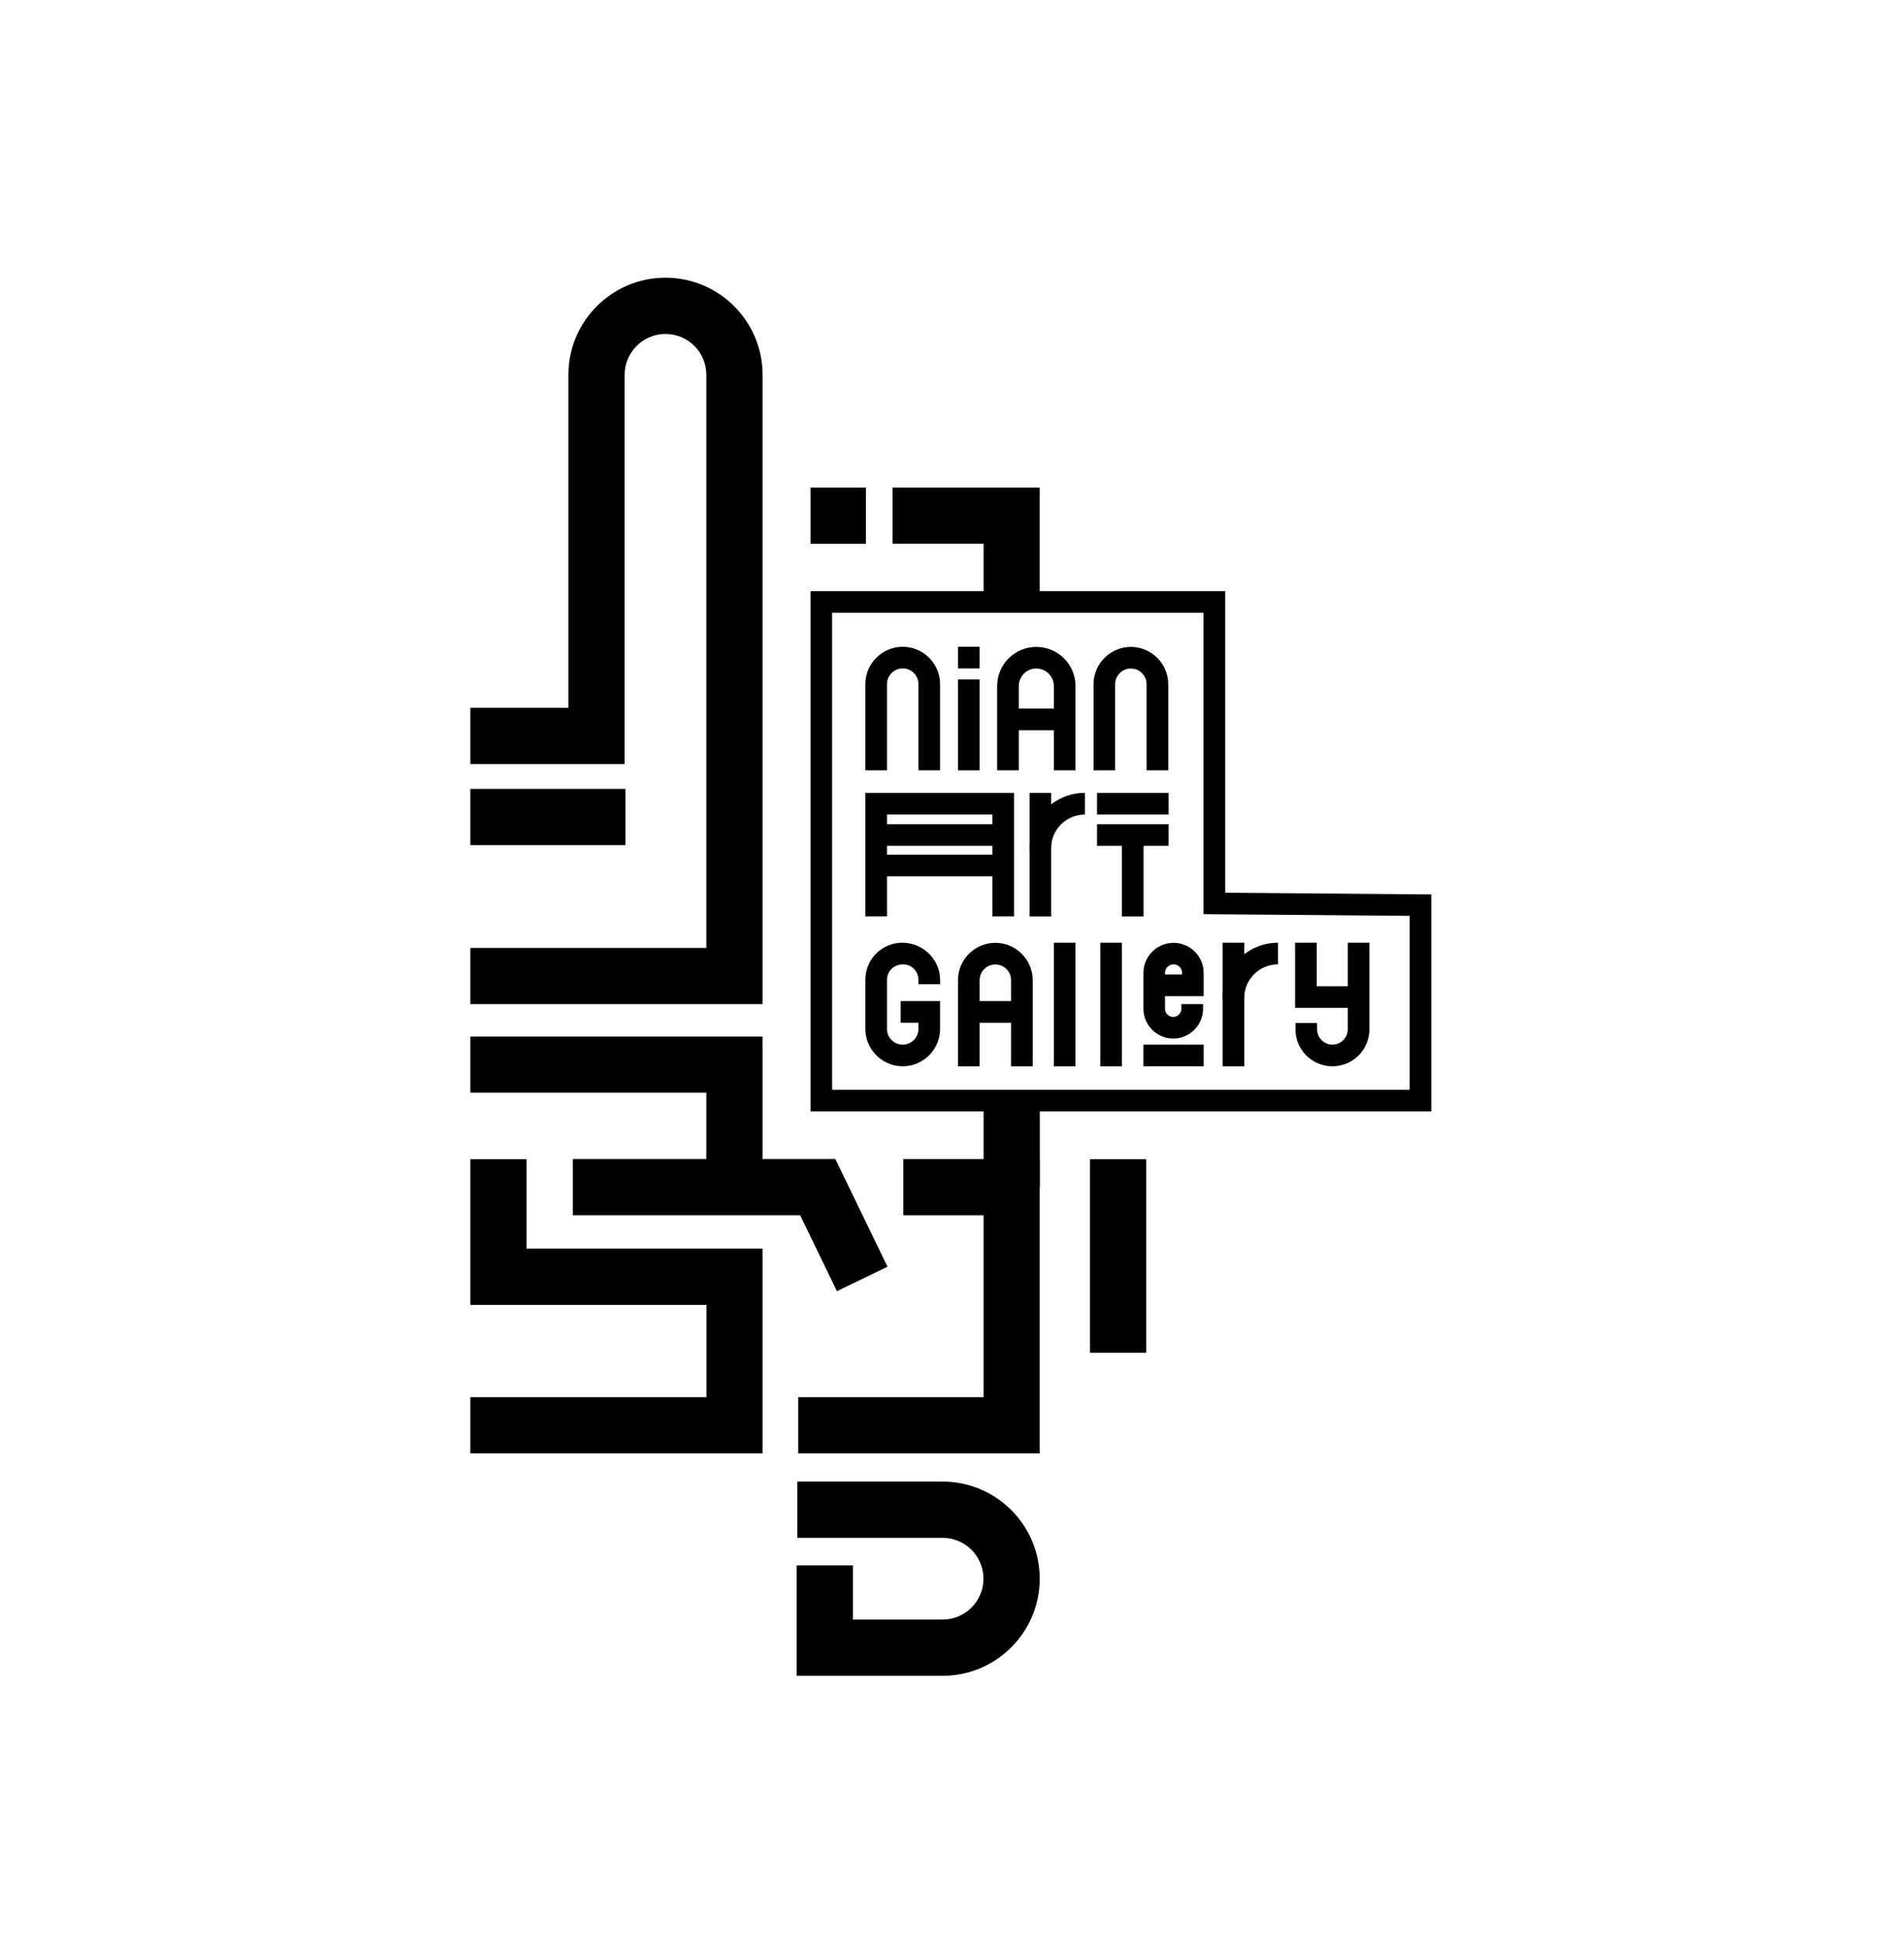 <svg width="336" height="344" viewBox="0 0 336 344" fill="none" xmlns="http://www.w3.org/2000/svg">
<rect width="336" height="344" fill="white"/>
<path d="M183.478 106.203H173.577V95.94H157.51V86.039H183.478V106.203Z" fill="black"/>
<path d="M183.478 256.445H140.867V246.523H173.577V214.432H159.409V204.51H183.478V256.445Z" fill="black"/>
<path d="M166.344 295.684H140.589V276.203H150.511V285.762H166.344C170.334 285.762 173.556 282.519 173.556 278.55C173.556 274.581 170.312 271.338 166.344 271.338H140.696V261.416H166.344C175.796 261.416 183.478 269.097 183.478 278.55C183.478 288.002 175.796 295.684 166.344 295.684Z" fill="black"/>
<path d="M147.695 227.827L141.208 214.427H101.094V204.505H124.651V192.791H83V182.891H134.572V204.505H147.417L156.614 223.496L147.695 227.827Z" fill="black"/>
<path d="M134.572 177.173H83V167.252H124.651V66.134C124.651 62.144 121.407 58.922 117.438 58.922C113.47 58.922 110.226 62.165 110.226 66.134V134.819H83V124.897H100.305V66.134C100.305 56.681 107.986 49 117.438 49C126.891 49 134.572 56.681 134.572 66.134V177.173Z" fill="black"/>
<path d="M110.376 139.193H83V149.115H110.376V139.193Z" fill="black"/>
<path d="M152.816 86.039H143.043V95.961H152.816V86.039Z" fill="black"/>
<path d="M202.276 204.529H192.354V238.69H202.276V204.529Z" fill="black"/>
<path d="M134.572 256.443H83V246.521H124.672V230.241H83V204.529H92.922V220.319H134.572V256.443Z" fill="black"/>
<path d="M252.589 196.098H143.043V104.305H216.209V157.52L252.589 157.819V196.098ZM146.841 192.279H248.77V161.595L212.39 161.297V108.124H146.841V192.3V192.279Z" fill="black"/>
<path d="M165.896 135.926H162.076V120.712C162.076 119.176 160.839 117.939 159.302 117.939C157.766 117.939 156.529 119.176 156.529 120.712V135.926H152.709V120.712C152.709 117.085 155.675 114.119 159.302 114.119C162.93 114.119 165.896 117.085 165.896 120.712V135.926Z" fill="black"/>
<path d="M178.954 161.68H175.135V143.714H156.529V161.68H152.709V139.895H178.954V161.68Z" fill="black"/>
<path d="M159.302 188.141C155.675 188.141 152.709 185.175 152.709 181.548V172.863C152.709 169.257 155.632 166.334 159.238 166.334C162.844 166.334 165.896 169.257 165.896 172.863V173.653H162.076V172.863C162.076 171.37 160.86 170.153 159.367 170.153C157.745 170.153 156.529 171.37 156.529 172.863V181.548C156.529 183.084 157.766 184.321 159.302 184.321C160.839 184.321 162.076 183.084 162.076 181.548V180.459H158.94V176.64H165.896V181.548C165.896 185.175 162.93 188.141 159.302 188.141Z" fill="black"/>
<path d="M207.055 183.253C204.154 183.253 201.785 180.884 201.785 177.982V171.666C201.785 168.722 204.175 166.354 207.098 166.354C210.021 166.354 212.411 168.743 212.411 171.666V175.763H205.583V177.982C205.583 178.793 206.245 179.433 207.034 179.433C207.824 179.433 208.485 178.772 208.485 177.982V177.172H212.304V177.982C212.304 180.884 209.936 183.253 207.034 183.253H207.055ZM205.605 171.944H208.613V171.666C208.613 170.834 207.93 170.152 207.098 170.152C206.266 170.152 205.583 170.834 205.583 171.666V171.944H205.605Z" fill="black"/>
<path d="M235.135 188.141C231.529 188.141 228.606 185.218 228.606 181.612V180.502H232.425V181.612C232.425 183.105 233.642 184.321 235.135 184.321C236.629 184.321 237.845 183.105 237.845 181.612V166.334H241.665V181.612C241.665 185.218 238.741 188.141 235.135 188.141Z" fill="black"/>
<path d="M239.83 177.835H228.542V166.334H232.361V174.015H239.83V177.835Z" fill="black"/>
<path d="M177.034 150.797H154.63V154.616H177.034V150.797Z" fill="black"/>
<path d="M177.034 145.42H154.63V149.239H177.034V145.42Z" fill="black"/>
<path d="M182.24 188.139H178.421V172.947C178.421 171.41 177.183 170.173 175.647 170.173C174.111 170.173 172.873 171.41 172.873 172.947V188.139H169.054V172.947C169.054 169.319 172.02 166.354 175.647 166.354C179.274 166.354 182.24 169.319 182.24 172.947V188.139Z" fill="black"/>
<path d="M189.793 166.334H185.974V188.141H189.793V166.334Z" fill="black"/>
<path d="M197.987 166.334H194.168V188.141H197.987V166.334Z" fill="black"/>
<path d="M179.103 176.639H170.974V180.458H179.103V176.639Z" fill="black"/>
<path d="M219.58 166.334H215.761V188.141H219.58V166.334Z" fill="black"/>
<path d="M215.761 176.32C215.697 173.674 216.7 171.156 218.556 169.279C220.412 167.38 222.888 166.334 225.533 166.334V170.153C223.912 170.153 222.397 170.794 221.266 171.946C220.135 173.098 219.538 174.634 219.58 176.235L215.761 176.32Z" fill="black"/>
<path d="M201.806 147.342H197.987V161.702H201.806V147.342Z" fill="black"/>
<path d="M185.505 139.896H181.685V161.703H185.505V139.896Z" fill="black"/>
<path d="M181.685 149.882C181.621 147.237 182.624 144.719 184.48 142.841C186.337 140.942 188.812 139.896 191.458 139.896V143.716C189.836 143.716 188.321 144.356 187.19 145.508C186.059 146.66 185.462 148.197 185.483 149.797L181.664 149.882H181.685Z" fill="black"/>
<path d="M206.223 139.895H193.592V143.714H206.223V139.895Z" fill="black"/>
<path d="M206.223 145.42H193.592V149.239H206.223V145.42Z" fill="black"/>
<path d="M192.973 135.924V120.732C192.973 117.105 195.939 114.139 199.566 114.139C203.193 114.139 206.159 117.105 206.159 120.732V135.924H202.34V120.732C202.34 119.196 201.102 117.958 199.566 117.958C198.03 117.958 196.792 119.196 196.792 120.732V135.924H192.973Z" fill="black"/>
<path d="M172.873 119.881H169.054V135.927H172.873V119.881Z" fill="black"/>
<path d="M186.785 125.025H176.842V128.845H186.785V125.025Z" fill="black"/>
<path d="M189.794 135.924H185.974V121.052C185.974 119.345 184.587 117.958 182.88 117.958C181.173 117.958 179.786 119.345 179.786 121.052V135.924H175.967V121.052C175.967 117.233 179.061 114.139 182.88 114.139C186.7 114.139 189.794 117.233 189.794 121.052V135.924Z" fill="black"/>
<path d="M172.873 114.119H169.054V117.939H172.873V114.119Z" fill="black"/>
<path d="M212.411 184.318H201.785V188.138H212.411V184.318Z" fill="black"/>
<path d="M183.499 194.988H173.577V209.476H183.499V194.988Z" fill="black"/>
</svg>
